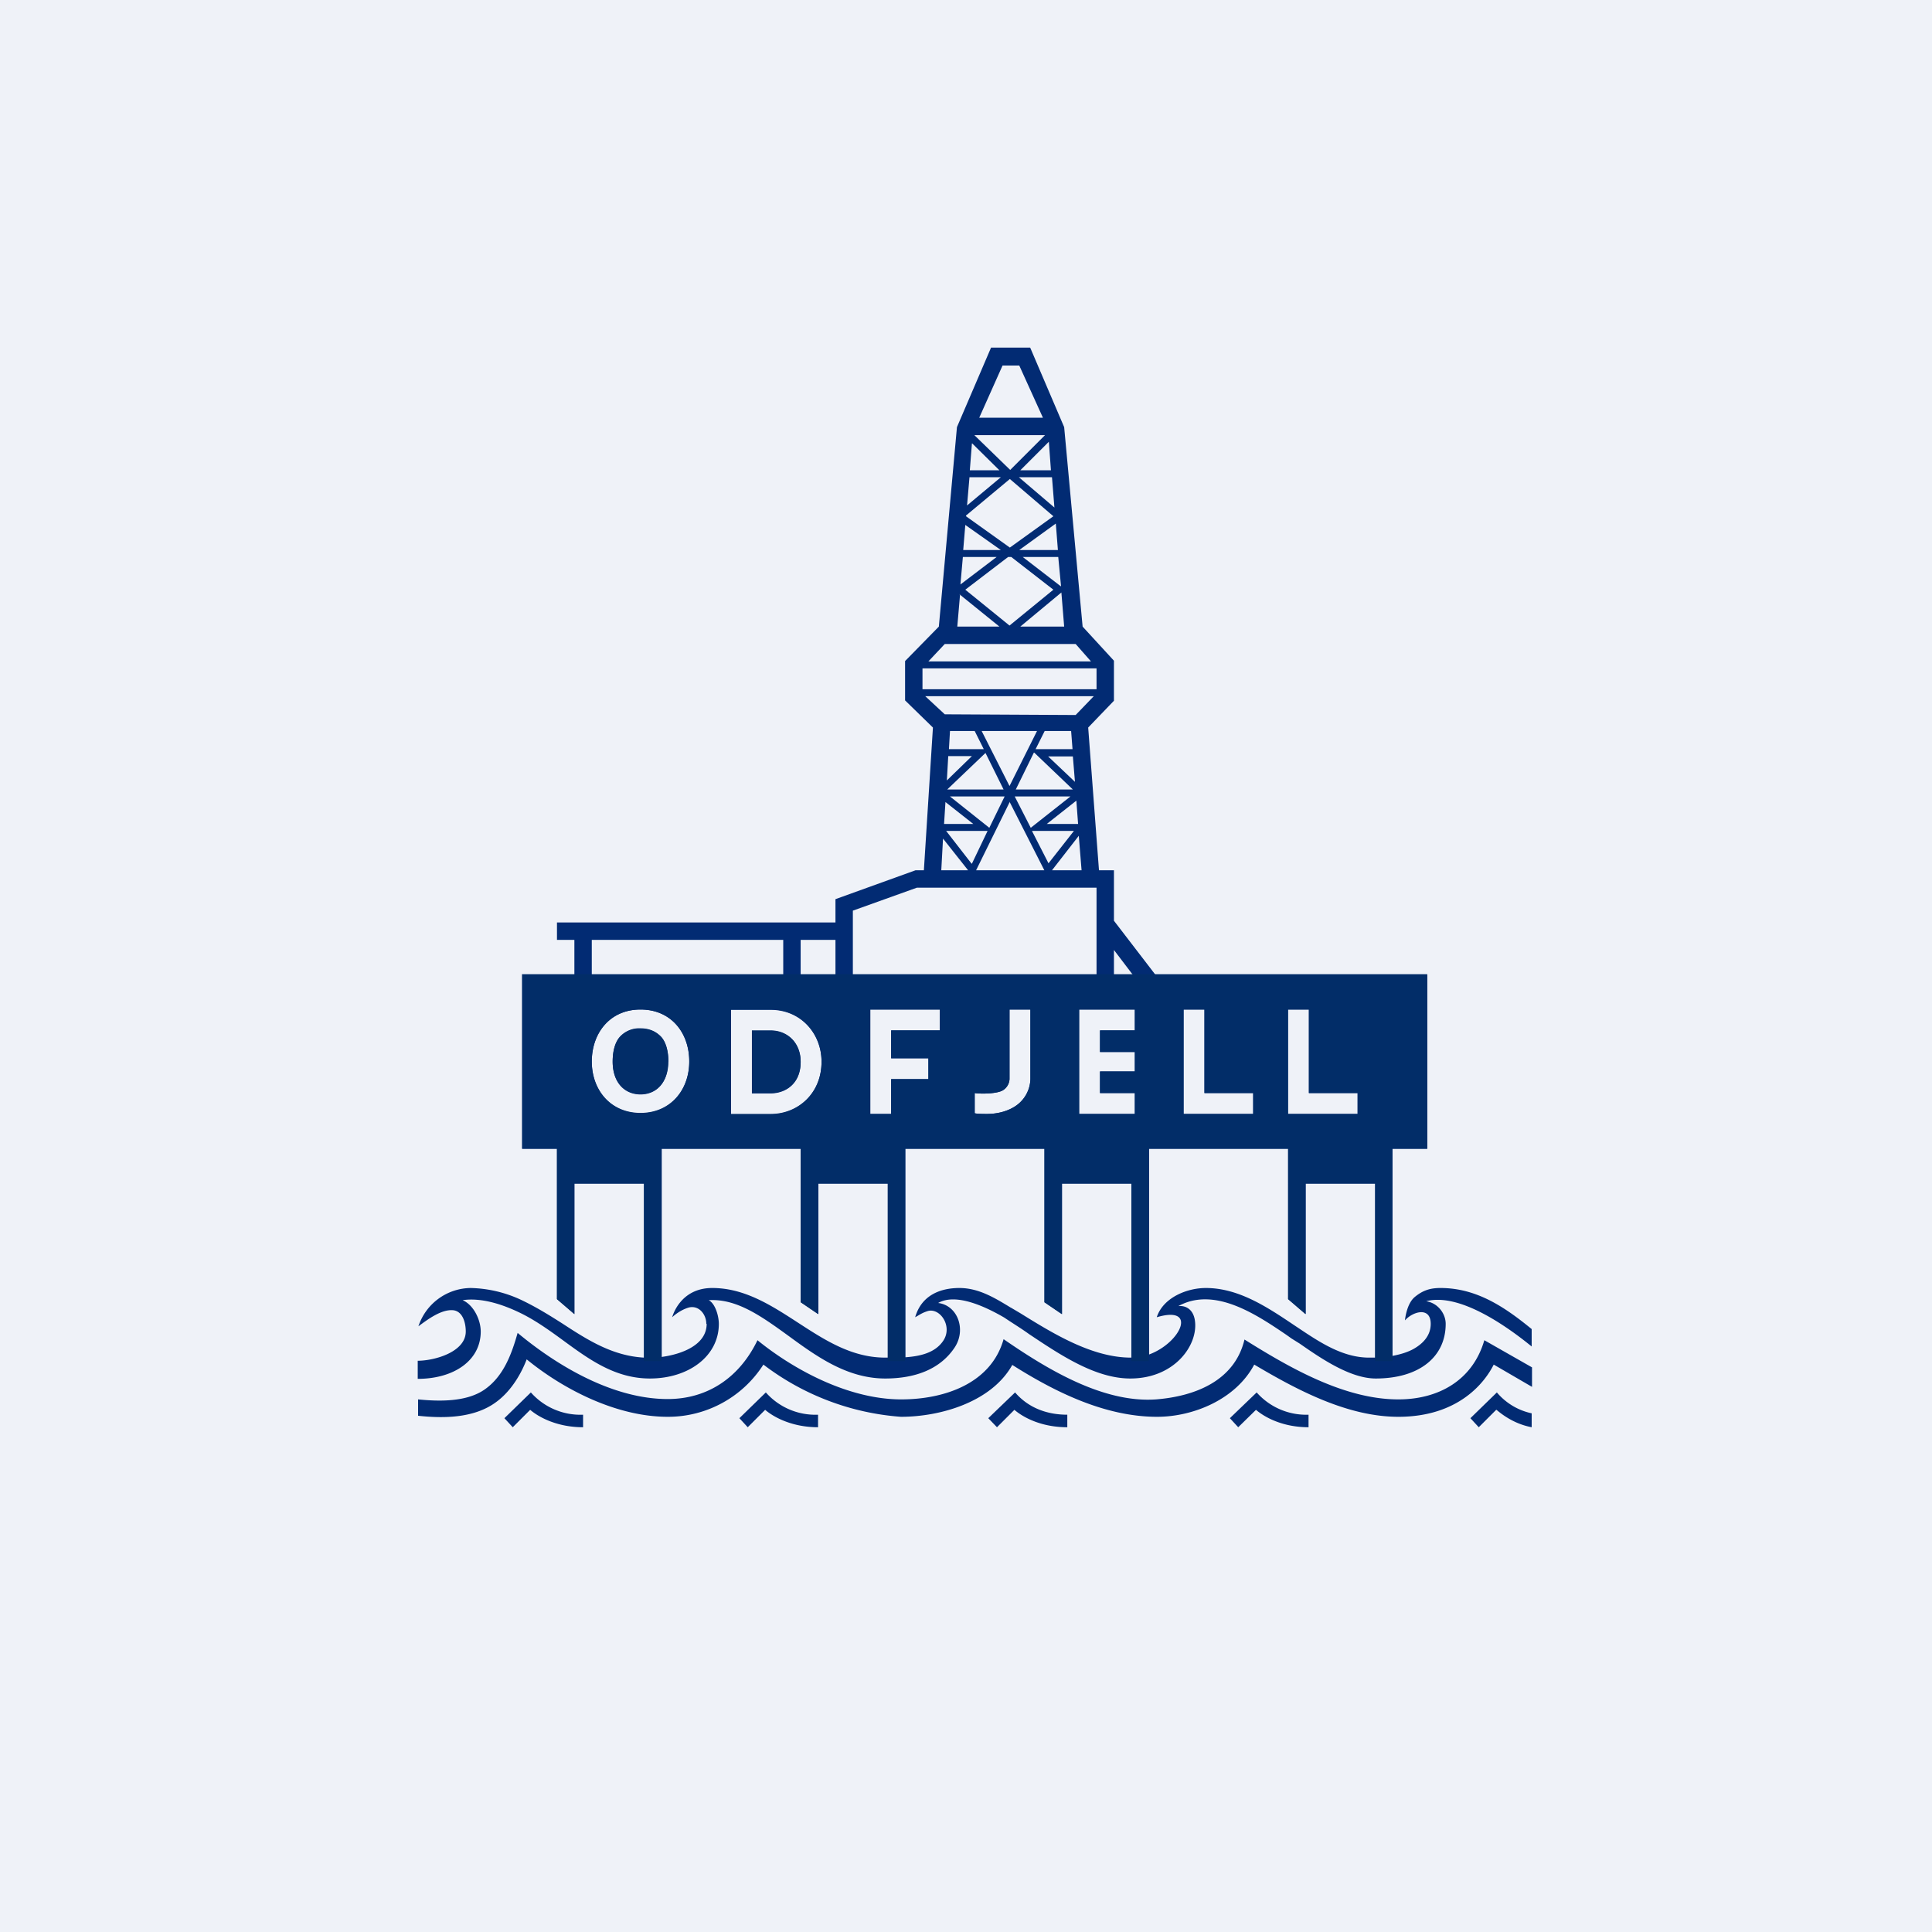 <svg xmlns="http://www.w3.org/2000/svg" viewBox="0 0 55.5 55.5"><path fill="#EFF2F8" d="M0 0h55.5v55.5H0Z"/><path fill="#022B73" fill-rule="evenodd" d="M29.59 9.985h-1.12l-.98 2.285-.52 5.73-.97.99v1.13l.8.78-.26 4.1h-.24l-2.3.83v.67h-8v.5h.5v1H15v5h1v4.32l.5.43V34h2v5c-.9-.05-1.61-.5-2.33-.97-.36-.23-.73-.46-1.12-.65a3.6 3.6 0 0 0-1.53-.38 1.6 1.6 0 0 0-1.5 1.1c.27-.2.67-.5 1.01-.46.27.04.35.37.35.61 0 .59-.9.84-1.38.84v.52c1.03 0 1.81-.52 1.81-1.36 0-.33-.2-.76-.52-.9.34-.05.86-.01 1.6.34.45.21.87.51 1.28.81.75.55 1.5 1.1 2.5 1.1 1.11 0 1.98-.64 1.98-1.57 0-.22-.1-.58-.29-.68.8-.05 1.51.46 2.27 1.01.82.6 1.7 1.24 2.8 1.24.85 0 1.58-.26 2-.9.33-.51.08-1.2-.48-1.27.53-.3 1.4.13 1.9.42.22.15.47.3.72.48.9.6 1.9 1.27 2.9 1.27 1.3 0 1.98-1 1.85-1.7-.06-.31-.28-.4-.47-.38 1.04-.57 2.24.24 3.11.83l.14.1.24.15c.63.44 1.46 1 2.18 1 1.25 0 2.01-.62 2.01-1.57 0-.3-.23-.6-.56-.65.96-.25 2.33.73 3.03 1.3v-.5c-.77-.63-1.58-1.18-2.62-1.18-.28 0-.5.06-.74.26s-.28.67-.28.67c.23-.26.74-.4.74.1 0 .32-.2.56-.51.73-.17.09-.37.15-.59.19V33h1v-5h-7.81L32 26.45V25h-.43l-.31-4.1.74-.77v-1.15l-.9-.98-.53-5.73L29.6 10ZM31.07 25l-.08-.99-.77.99h.85Zm-.15-2 .05.67h-.9l.85-.67Zm-.1-1.27.06.73-.77-.73h.71Zm-.05-.73.04.52h-1.06l.26-.52h.76Zm-2.56 0h1.58L29 22.58 28.2 21Zm-.93 0H28l.26.52h-1l.03-.52Zm-.08 1.42.04-.7h.68l-.72.7Zm-.08 1.25.04-.63.8.63h-.84Zm.69 1.33-.72-.91-.05.91h.77Zm1.2-1.97L28.04 25H30l-1-1.97ZM31.34 19h-4.67l.47-.5h3.76l.44.5Zm-4.84.2h5v.6h-5v-.6Zm.08.8.56.52 3.76.02.52-.54h-4.84Zm3.91-2.98.08.98h-1.26l1.18-.98Zm-.01-.18L30.4 16h-1.02l1.09.84Zm-.09-1.04-.06-.76-1.05.76h1.11Zm-.1-1.22-.07-.87h-.95l1.02.87Zm-.1-1.07-.06-.82-.82.82h.89Zm-.17-1.01-1 1-1.03-1h2.03Zm-2.1.24-.06.77h.85l-.78-.77Zm-.07.97-.07.81.97-.81h-.9Zm-.1 1.1 1.26-1.05 1.25 1.07-1.25.9-1.26-.9v-.01Zm-.02.27-.06.72h1.08l-1.02-.72Zm-.07.92-.07.79 1.04-.79h-.97Zm-.1 1.07 1.15.93H27.5l.08-.93Zm2.4-5.07h-1.83l.67-1.5h.48l.68 1.5ZM22.5 28H17v-1h5.5v1Zm1.5 0h-1v-1h1v1Zm7.5 0h-7v-1.84l1.84-.66h5.16V28Zm1.04 0H32v-.71l.54.71ZM20.3 38.03c0 .6-.7.87-1.29.95V33h4v4.41l.5.34V34h2v5h-.08c-.96 0-1.73-.5-2.5-1s-1.54-1-2.47-1c-.94 0-1.15.84-1.15.84s.2-.2.48-.28c.29-.07.5.2.5.47Zm6.8.48c-.23.35-.66.45-1.09.48V33h4v4.41l.5.34V34h2v5h-.02c-1.11 0-2.22-.68-3.17-1.27l-.27-.16-.02-.01c-.46-.28-.92-.56-1.47-.56-.55 0-1.09.21-1.27.84l.07-.04c.1-.06.17-.1.3-.14.35-.09.71.44.44.85Zm6.13-.67c1.18-.35.7.73-.22 1.07V33h4v4.32l.5.43V34h2v5h-.18c-.75 0-1.4-.43-2-.83l-.15-.1c-.76-.51-1.59-1.07-2.54-1.07-.55 0-1.23.28-1.41.84Zm-19.3 2.07c.54-.38.77-1.02.94-1.62 1.14.95 2.74 1.9 4.31 1.9 1.18 0 2.08-.65 2.58-1.69 1.02.83 2.6 1.7 4.13 1.7 1.23 0 2.58-.45 2.94-1.73 1.22.84 2.84 1.84 4.38 1.73 1.13-.09 2.26-.54 2.54-1.72 1.28.8 2.86 1.72 4.42 1.72 1.17 0 2.14-.56 2.47-1.7l1.37.78v.56l-1.1-.64c-.25.5-1 1.5-2.74 1.5-1.46 0-2.91-.77-4.14-1.5-.53 1-1.75 1.5-2.79 1.5-1.51 0-2.96-.73-4.16-1.49-.6 1.07-2.07 1.49-3.2 1.49a7.4 7.4 0 0 1-3.95-1.5 3.25 3.25 0 0 1-2.75 1.5c-1.47 0-3-.79-4.05-1.65-.13.34-.41.9-.91 1.25-.62.44-1.48.45-2.21.37v-.47c.6.06 1.4.08 1.92-.29ZM16.75 41v-.36a1.9 1.9 0 0 1-1.5-.64l-.76.74.24.26.5-.5c.27.23.8.5 1.52.5Zm6.75 0v-.36A1.9 1.9 0 0 1 22 40l-.76.74.24.26.5-.5c.27.23.8.5 1.52.5Zm7.16-.36V41c-.73 0-1.25-.27-1.52-.5l-.5.5-.25-.26.77-.74c.38.44.91.64 1.5.64Zm6.93.36v-.36A1.9 1.9 0 0 1 36.1 40l-.77.74.24.26.51-.5c.27.23.79.5 1.51.5Zm5.4-.5c.2.17.54.41 1.01.5v-.4a1.8 1.8 0 0 1-1-.6l-.76.74.24.26.5-.5Zm-23.8-10c0 .6-.33.94-.79.94s-.8-.34-.8-.94c0-.3.07-.55.2-.7a.75.75 0 0 1 .6-.25c.27 0 .46.1.6.25.13.15.2.4.2.7Zm.61 0c0 .82-.54 1.48-1.4 1.48-.86 0-1.4-.66-1.4-1.48s.52-1.5 1.4-1.5c.88 0 1.4.67 1.4 1.49Zm3.8 0c0-.8-.59-1.49-1.46-1.49H21v3h1.14c.78 0 1.46-.59 1.46-1.5Zm-1.46.91h-.54v-1.8h.54c.47 0 .86.34.86.9 0 .63-.44.9-.86.9ZM25 29h2v.6h-1.4v.8h1.07v.6H25.6v1H25v-3Zm9.6 0H34v3h2v-.6h-1.4V29ZM31 29h1.6v.6h-1v.62h1v.56h-1v.62h1v.6H31v-3Zm-2 0v2a.4.4 0 0 1-.19.32c-.16.1-.62.11-.81.08v.58c.07.02.28.02.35.02.27 0 .55-.06.78-.2a.96.96 0 0 0 .47-.8v-2H29Zm8 0h.6v2.4H39v.6h-2v-3Zm-7.3-7.38-.52 1.06h1.64l-1.11-1.06Zm1.05 1.26h-1.6l.46.9 1.14-.9Zm-1.1 1 .47.92.73-.93h-1.2Zm-2.44-1.2 1.1-1.05.52 1.05h-1.62Zm1.21 1.1-1.13-.9h1.57l-.44.9Zm-.5 1.03.45-.94h-1.19l.73.94ZM29.05 16h-.09l-1.23.94L29 17.97l1.26-1.03-1.21-.94Z"/><path fill="#022D68" fill-rule="evenodd" d="M14.99 27.985H41V33h-1v6.1h-.5V34h-2v3.75l-.5-.43V33h-4v6.1h-.5V34h-2v3.75l-.5-.34V33h-4v6.1h-.5V34h-2v3.75l-.5-.34V33h-4v6.1h-.5V34h-2v3.75l-.5-.43V33h-1v-5Zm4.21 2.505c0 .6-.34.94-.8.94s-.8-.34-.8-.94c0-.3.07-.55.2-.7a.75.75 0 0 1 .6-.25c.27 0 .46.1.6.25.13.15.2.4.2.7Zm.6 0c0 .82-.54 1.48-1.4 1.48-.86 0-1.4-.66-1.4-1.48S17.52 29 18.4 29c.88 0 1.4.67 1.4 1.49Zm3.8 0c0-.8-.59-1.49-1.46-1.49H21v3h1.14c.78 0 1.46-.59 1.46-1.5Zm-1.46.91h-.54v-1.8h.54c.47 0 .86.34.86.9 0 .63-.44.9-.86.9ZM25 29h2v.6h-1.4v.8h1.07v.6H25.6v1H25v-3Zm9.6 0H34v3h2v-.6h-1.4V29ZM31 29h1.6v.6h-1v.62h1v.56h-1v.62h1v.6H31v-3Zm-2 0v2a.4.4 0 0 1-.19.32c-.16.1-.62.11-.81.08v.58c.07.02.28.02.35.02.27 0 .55-.06.78-.2a.96.96 0 0 0 .47-.8v-2H29Zm8 0h.6v2.4H39v.6h-2v-3Z"/></svg>